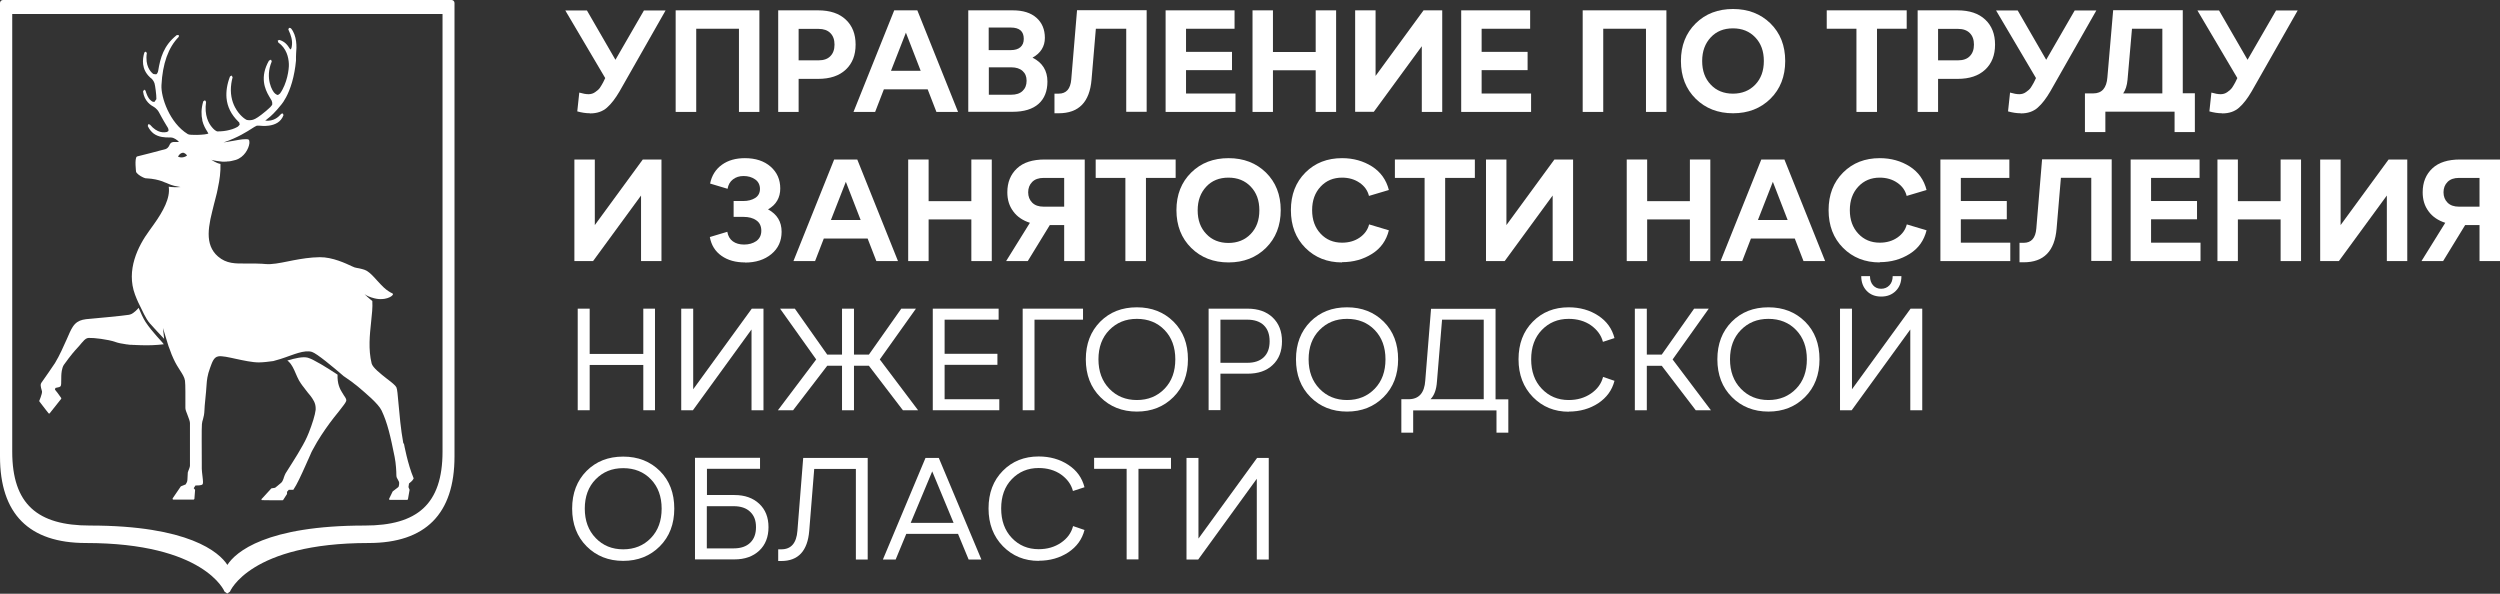<?xml version="1.0" encoding="UTF-8"?> <svg xmlns="http://www.w3.org/2000/svg" width="240" height="57" viewBox="0 0 240 57" fill="none"><rect x="0" y="0" width="240" height="57" fill="#333333" stroke="none"/><g clip-path="url(#clip0_93_868)"><path d="M43.374 0H0.284C0.129 0 0 0.129 0 0.284V43.821C0 49.33 2.774 52.129 8.244 52.129C19.623 52.129 21.545 56.747 21.558 56.799L21.816 56.98L22.074 56.799C22.074 56.799 23.97 52.129 35.388 52.129C40.858 52.129 43.632 49.33 43.632 43.821V0.284C43.632 0.129 43.503 0 43.348 0H43.374ZM42.483 43.357C42.483 48.414 40.045 50.452 35.027 50.452C25.557 50.452 22.616 52.993 21.829 54.232C21.042 53.006 18.1 50.452 8.631 50.452C3.612 50.452 1.174 48.414 1.174 43.357V1.342H42.483V43.357Z" fill="white"></path><path d="M13.98 30.921C13.748 30.572 13.477 29.953 13.309 29.553C13.309 29.566 13.284 29.579 13.271 29.592C13.245 29.618 13.219 29.643 13.206 29.669C13.193 29.682 13.18 29.695 13.167 29.708C13.142 29.734 13.116 29.76 13.077 29.798C13.064 29.811 13.051 29.824 13.038 29.837C13.013 29.863 12.974 29.889 12.948 29.914C12.935 29.927 12.909 29.94 12.896 29.953C12.871 29.979 12.845 29.992 12.819 30.018C12.793 30.03 12.768 30.043 12.742 30.069C12.716 30.082 12.69 30.095 12.664 30.121C12.639 30.134 12.6 30.147 12.574 30.16C12.548 30.16 12.535 30.185 12.509 30.185C12.458 30.198 12.419 30.211 12.368 30.224C12.368 30.224 12.368 30.224 12.355 30.224C11.968 30.301 8.626 30.611 8.588 30.611C8.368 30.624 8.149 30.65 7.93 30.701C7.568 30.792 7.246 30.972 6.988 31.372C6.807 31.643 6.614 32.082 6.394 32.598C6.098 33.255 5.736 34.094 5.285 34.842C5.285 34.855 4.111 36.571 3.969 36.751C3.943 36.79 3.93 36.829 3.917 36.867C3.917 36.867 3.917 36.867 3.917 36.88C3.892 36.984 3.917 37.113 3.943 37.242C3.943 37.267 3.956 37.306 3.969 37.332L4.033 37.577C4.046 37.693 3.982 37.925 3.904 38.132C3.866 38.235 3.827 38.338 3.801 38.403C3.801 38.416 3.788 38.441 3.775 38.454V38.532L4.42 39.37L4.666 39.68L4.717 39.706L4.769 39.68L5.762 38.428L5.878 38.287V38.209L5.517 37.706L5.362 37.513L5.272 37.396L5.324 37.242C5.465 37.216 5.582 37.19 5.672 37.164C5.749 37.138 5.801 37.1 5.827 37.061C5.878 36.945 5.878 36.751 5.878 36.493C5.878 36.235 5.878 35.913 5.93 35.603C5.969 35.397 6.02 35.203 6.123 35.036C6.846 34.029 7.155 33.694 7.452 33.372C7.581 33.23 7.71 33.088 7.865 32.894C7.865 32.894 7.878 32.868 7.891 32.868C8.188 32.507 8.342 32.456 8.497 32.443C8.523 32.443 8.562 32.443 8.6 32.443C8.91 32.417 10.368 32.572 11.077 32.83C11.323 32.92 11.697 32.998 12.161 33.062C12.174 33.062 12.187 33.062 12.2 33.062C12.264 33.062 12.329 33.075 12.38 33.088C12.419 33.088 12.458 33.088 12.497 33.101C12.535 33.101 12.587 33.101 12.626 33.101C12.69 33.101 12.755 33.101 12.819 33.114C12.845 33.114 12.871 33.114 12.909 33.114C13 33.114 13.077 33.114 13.167 33.127C13.18 33.127 13.193 33.127 13.219 33.127C13.322 33.127 13.425 33.127 13.529 33.139C14.238 33.165 14.999 33.139 15.722 33.049C15.528 32.752 14.664 31.953 13.954 30.882L13.98 30.921Z" fill="white"></path><path d="M32.947 37.836C32.947 37.836 32.909 37.771 32.883 37.745C32.638 37.371 32.367 36.842 32.406 35.965C31.386 35.294 30.122 34.507 29.554 34.34C29.077 34.211 28.329 34.391 27.581 34.611C27.632 34.649 27.684 34.675 27.722 34.727C28.019 34.998 28.213 35.436 28.393 35.862C28.497 36.094 28.587 36.313 28.703 36.52C28.806 36.7 28.922 36.868 29.026 37.01C29.206 37.255 29.387 37.474 29.541 37.681C29.632 37.784 29.709 37.887 29.787 37.977C30.07 38.352 30.29 38.687 30.303 39.151C30.303 39.203 30.303 39.267 30.303 39.345C30.251 39.835 29.967 40.725 29.645 41.538C29.529 41.822 29.413 42.093 29.284 42.338C29.245 42.402 29.219 42.467 29.18 42.531C29.142 42.596 29.116 42.66 29.077 42.725C28.767 43.292 28.406 43.873 28.097 44.363C27.942 44.595 27.813 44.814 27.697 44.995C27.568 45.201 27.464 45.369 27.413 45.447C27.387 45.498 27.361 45.563 27.335 45.614C27.297 45.705 27.271 45.795 27.232 45.885C27.232 45.885 27.232 45.898 27.232 45.911C27.219 45.95 27.206 46.001 27.181 46.04C27.142 46.143 27.103 46.221 27.039 46.298C27.039 46.311 27.013 46.324 27 46.337C26.806 46.517 26.471 46.775 26.407 46.827L26.252 46.853L26.071 46.878L26.032 46.904L25.194 47.82L25.104 47.91V47.988L25.142 48.014H25.168L26.136 48.026H27.129L27.181 48.001L27.555 47.42V47.382V47.214L27.722 47.02C27.722 47.02 27.89 47.02 28.019 47.02C28.058 47.02 28.097 47.02 28.135 47.02H28.161L28.174 46.995C28.484 46.556 28.922 45.601 29.309 44.737C29.4 44.531 29.477 44.337 29.567 44.157C29.567 44.144 29.58 44.118 29.593 44.105C29.671 43.937 29.735 43.795 29.787 43.666C29.877 43.46 29.941 43.305 29.993 43.228C30.135 42.957 30.277 42.699 30.432 42.441C30.961 41.564 31.528 40.764 32.031 40.119C32.212 39.887 32.393 39.667 32.547 39.474C32.934 38.984 33.18 38.661 33.231 38.506C33.283 38.339 33.167 38.184 33.012 37.952C33.012 37.939 32.986 37.913 32.973 37.9L32.947 37.836Z" fill="white"></path><path d="M38.723 42.583C38.465 41.164 38.349 39.77 38.258 38.764C38.181 37.926 38.142 37.358 38.052 37.178C37.962 36.997 37.613 36.713 37.149 36.365C36.543 35.888 35.782 35.294 35.678 34.894C35.343 33.527 35.498 32.134 35.627 30.908C35.704 30.186 35.782 29.502 35.743 28.896C35.382 28.625 34.995 28.238 34.995 28.238C34.995 28.238 35.24 28.431 35.704 28.573C35.704 28.573 35.704 28.573 35.717 28.573C36.027 28.676 36.297 28.715 36.543 28.715C36.839 28.715 37.059 28.663 37.175 28.625C37.252 28.599 37.317 28.573 37.381 28.547C37.51 28.496 37.6 28.418 37.665 28.354C37.691 28.328 37.717 28.289 37.73 28.264L37.691 28.173C37.562 28.122 37.433 28.044 37.317 27.967C37.149 27.864 36.994 27.735 36.852 27.606C36.62 27.386 36.401 27.154 36.194 26.922C35.859 26.548 35.536 26.187 35.175 25.98C34.943 25.851 34.543 25.774 34.259 25.722L34.04 25.671C34.04 25.671 33.898 25.606 33.769 25.555C33.214 25.297 31.924 24.677 30.698 24.69C29.77 24.703 28.931 24.845 28.17 24.987C27.989 25.026 27.821 25.052 27.654 25.09C26.815 25.258 26.106 25.4 25.499 25.348C25.383 25.348 25.267 25.335 25.164 25.322C24.738 25.297 24.351 25.297 23.99 25.297C23.899 25.297 23.796 25.297 23.706 25.297C22.571 25.309 21.745 25.322 20.932 24.626C20.597 24.342 20.378 24.007 20.236 23.658C19.939 22.91 20.003 22.033 20.197 21.052C20.3 20.575 20.429 20.072 20.558 19.543C20.584 19.466 20.597 19.375 20.623 19.298C20.687 19.04 20.752 18.795 20.816 18.537C20.842 18.421 20.868 18.292 20.893 18.176C20.893 18.124 20.919 18.085 20.919 18.034C21.087 17.273 21.19 16.499 21.165 15.738C20.739 15.66 20.287 15.338 20.287 15.338C20.287 15.338 20.468 15.428 21.332 15.518C21.397 15.518 21.461 15.518 21.526 15.518C21.539 15.518 21.564 15.518 21.577 15.518C21.68 15.518 21.784 15.518 21.874 15.493C21.9 15.493 21.939 15.493 21.964 15.493C22.042 15.493 22.132 15.467 22.209 15.454C22.248 15.454 22.287 15.441 22.326 15.428C22.39 15.415 22.468 15.389 22.532 15.377C22.571 15.377 22.609 15.364 22.635 15.351C23.448 15.093 23.874 14.28 23.938 13.777C23.938 13.712 23.951 13.648 23.938 13.596C23.938 13.467 23.887 13.416 23.848 13.39C23.835 13.39 23.822 13.39 23.809 13.377C23.732 13.364 23.629 13.351 23.525 13.364C23.203 13.364 22.751 13.454 22.248 13.545C22.222 13.545 22.197 13.545 22.158 13.558C21.926 13.596 21.693 13.648 21.461 13.674C21.474 13.674 21.487 13.674 21.5 13.661C22.829 13.209 23.706 12.642 24.209 12.319C24.351 12.229 24.467 12.152 24.558 12.113C24.583 12.1 24.609 12.087 24.635 12.074C24.661 12.074 24.674 12.061 24.686 12.061H24.841C25.061 12.087 25.422 12.113 25.809 12.061C26.377 11.984 26.97 11.739 27.215 11.055L27.163 10.9H27.112L26.996 10.926L26.957 10.965C26.957 10.965 26.931 10.99 26.931 11.003C26.712 11.236 26.286 11.661 25.46 11.584L25.68 11.403L25.744 11.352C25.989 11.171 26.402 10.797 27.022 10.023C27.06 9.971 27.125 9.881 27.202 9.778C27.512 9.313 28.002 8.385 28.273 6.862C28.337 6.54 28.376 6.192 28.415 5.818C28.415 5.714 28.415 5.624 28.415 5.534C28.415 5.508 28.415 5.482 28.415 5.456C28.415 5.34 28.415 5.224 28.428 5.108C28.492 4.515 28.518 3.418 27.925 2.709L27.744 2.67L27.68 2.838L27.705 2.889L27.744 2.98C27.886 3.289 28.131 3.87 28.002 4.515C27.989 4.592 27.963 4.657 27.938 4.695C27.925 4.721 27.899 4.747 27.886 4.747L27.834 4.695L27.783 4.618C27.705 4.489 27.589 4.321 27.422 4.166C27.28 4.037 27.086 3.908 26.815 3.831L26.66 3.895L26.712 4.076C27.512 4.644 27.705 5.508 27.731 6.14C27.757 6.63 27.563 8.036 26.88 8.978L26.789 9.043L26.686 9.12C26.686 9.12 26.57 9.107 26.493 9.043C26.467 9.03 26.428 9.004 26.402 8.978C26.144 8.785 25.422 7.507 26.08 5.921V5.869L26.015 5.727L25.822 5.818C24.919 7.391 25.435 8.565 25.822 9.223C25.873 9.301 25.912 9.378 25.951 9.442L26.08 9.662C26.106 9.726 26.119 9.791 26.131 9.842C26.144 9.946 26.131 10.023 26.131 10.049C26.131 10.049 26.054 10.178 25.951 10.281C25.744 10.487 25.396 10.784 25.086 11.016C24.854 11.197 24.635 11.339 24.506 11.403C24.441 11.429 24.39 11.455 24.325 11.481C24.274 11.493 24.235 11.507 24.183 11.519C23.964 11.558 23.783 11.532 23.706 11.519C23.525 11.455 22.958 11.055 22.558 10.294C22.261 9.726 22.067 8.965 22.209 7.998C22.235 7.817 22.274 7.636 22.326 7.443V7.404L22.235 7.249L22.171 7.288L22.08 7.34C21.797 8.075 21.693 8.772 21.745 9.404C21.822 10.255 22.197 11.003 22.867 11.661L22.906 11.7L22.971 11.764L23.009 11.971L22.842 12.152C22.713 12.229 22.442 12.384 21.99 12.487C21.693 12.564 21.319 12.616 20.855 12.616C20.855 12.616 20.855 12.616 20.842 12.616C20.829 12.616 20.803 12.603 20.765 12.577C20.661 12.526 20.506 12.409 20.339 12.203C20.055 11.868 19.59 11.094 19.784 9.778L19.758 9.739L19.681 9.623L19.513 9.726C19.294 10.474 19.32 11.068 19.423 11.532C19.423 11.545 19.423 11.571 19.423 11.584C19.539 12.048 19.745 12.384 19.874 12.59L20.003 12.809C19.939 12.887 19.423 12.938 18.92 12.951C18.52 12.951 18.133 12.951 18.029 12.874C16.275 11.803 15.436 9.313 15.501 8.178C15.604 6.114 16.159 4.553 17.165 3.534V3.367H16.972C15.694 4.373 15.385 5.598 15.191 6.772C15.178 6.862 15.152 6.94 15.114 7.004C15.088 7.069 15.036 7.108 14.998 7.133H14.959L14.74 7.108C14.74 7.108 14.701 7.095 14.662 7.056C14.456 6.888 13.914 6.321 14.095 5.095L14.004 4.953L13.862 5.031C13.656 5.701 13.579 6.643 14.366 7.391C14.417 7.443 14.469 7.495 14.533 7.533L14.559 7.559C14.624 7.624 14.688 7.701 14.74 7.791C14.765 7.856 14.804 7.907 14.83 7.985C14.895 8.165 15.024 9.172 15.011 9.455C15.011 9.481 15.011 9.507 15.011 9.52L14.817 9.791L14.624 9.752C14.533 9.688 14.443 9.623 14.353 9.52C14.249 9.391 14.146 9.223 14.043 8.926C14.017 8.862 13.991 8.785 13.979 8.707L13.837 8.604L13.733 8.785C13.85 9.739 14.52 10.126 14.778 10.268L14.856 10.32C14.856 10.32 14.895 10.345 14.92 10.371C15.011 10.449 15.165 10.591 15.256 10.771C15.423 11.094 15.591 11.377 15.72 11.61C15.836 11.803 15.94 11.971 16.004 12.087L16.094 12.229C16.133 12.293 16.159 12.371 16.172 12.422C16.172 12.474 16.172 12.513 16.172 12.551C16.172 12.551 16.172 12.564 16.172 12.577L16.03 12.668C15.785 12.719 15.127 12.835 14.391 11.958L14.224 11.919V11.958L14.185 12.1C14.34 12.435 14.546 12.668 14.765 12.835C15.256 13.184 15.849 13.196 16.21 13.196C16.339 13.196 16.443 13.196 16.507 13.209C16.584 13.222 16.649 13.248 16.727 13.287C16.765 13.3 16.804 13.325 16.843 13.351C16.868 13.351 16.894 13.377 16.907 13.39C16.959 13.429 16.997 13.454 17.049 13.493C17.101 13.532 17.139 13.583 17.178 13.635C17.178 13.635 17.165 13.635 17.152 13.635C17.101 13.635 17.049 13.635 17.01 13.635C16.985 13.635 16.972 13.635 16.946 13.635C16.907 13.635 16.868 13.635 16.843 13.635C16.817 13.635 16.791 13.635 16.778 13.635C16.752 13.635 16.727 13.635 16.701 13.635C16.675 13.635 16.662 13.635 16.636 13.635C16.597 13.635 16.572 13.635 16.546 13.661C16.546 13.661 16.546 13.661 16.533 13.661C16.533 13.661 16.533 13.661 16.52 13.661C16.378 13.712 16.314 13.829 16.262 13.945C16.223 14.035 16.172 14.112 16.094 14.19C16.043 14.228 15.991 14.28 15.914 14.306C15.501 14.435 13.385 14.964 13.179 15.015C13.166 15.015 13.14 15.028 13.127 15.041C12.908 15.248 13.062 16.473 13.062 16.486C13.101 16.641 13.437 16.899 13.733 17.028C13.824 17.066 13.914 17.105 13.991 17.118C14.017 17.118 14.03 17.118 14.056 17.118C14.74 17.157 15.191 17.273 15.565 17.402C15.669 17.441 15.772 17.479 15.875 17.531C15.875 17.531 15.875 17.531 15.888 17.531C15.927 17.544 15.978 17.57 16.017 17.582L16.133 17.634C16.314 17.711 16.546 17.802 16.727 17.84C16.972 17.892 17.333 17.956 17.333 17.956C17.333 17.956 16.868 17.995 16.494 17.956C16.378 17.956 16.288 17.931 16.198 17.918C16.365 19.014 15.656 20.291 14.765 21.543C14.624 21.736 14.482 21.943 14.34 22.136C13.23 23.645 12.095 25.942 12.959 28.276C13.011 28.418 13.062 28.56 13.127 28.702C13.179 28.818 13.23 28.934 13.282 29.05C13.708 29.889 13.966 30.56 14.379 31.037C14.714 31.411 15.411 32.172 15.759 32.533C15.733 32.25 15.643 31.489 15.643 31.489L16.172 33.217C16.223 33.333 16.262 33.462 16.314 33.591C16.417 33.875 16.52 34.172 16.662 34.456C16.868 34.907 17.088 35.255 17.281 35.552C17.513 35.913 17.707 36.21 17.759 36.545C17.81 36.868 17.797 38.3 17.797 38.919V39.177C17.797 39.319 17.888 39.564 18.004 39.848C18.107 40.119 18.236 40.441 18.236 40.609V44.698C18.236 44.84 18.133 45.059 18.081 45.201L18.029 45.356C18.029 45.356 18.004 45.859 17.991 46.066C17.991 46.246 17.862 46.44 17.823 46.504L17.372 46.685L17.346 46.711L16.572 47.846V47.923L16.623 47.962H18.597L18.662 47.898L18.726 47.072V47.02L18.597 46.865L18.765 46.608C18.933 46.608 19.332 46.608 19.436 46.504C19.513 46.427 19.5 46.221 19.436 45.692C19.41 45.447 19.371 45.176 19.371 44.995C19.371 44.905 19.371 44.724 19.371 44.466C19.371 43.37 19.345 41.086 19.384 40.725C19.397 40.544 19.436 40.403 19.487 40.248C19.552 40.016 19.616 39.758 19.629 39.345C19.629 38.958 19.784 37.81 19.836 36.868C19.861 36.532 19.9 36.029 20.171 35.307C20.365 34.791 20.506 34.288 20.958 34.211C21.294 34.146 21.964 34.301 22.674 34.456C23.396 34.61 24.222 34.791 24.841 34.791C25.267 34.791 25.873 34.714 26.235 34.662C26.686 34.546 27.202 34.378 27.37 34.314C28.079 34.081 29.228 33.553 29.95 33.785C30.427 33.94 31.976 35.23 33.021 36.133C33.021 36.133 33.033 36.133 33.046 36.145C33.279 36.3 33.511 36.468 33.73 36.623C33.743 36.623 33.769 36.649 33.782 36.661C33.846 36.713 33.911 36.752 33.962 36.803C33.988 36.816 34.014 36.842 34.027 36.855C34.078 36.894 34.13 36.932 34.182 36.971C34.246 37.023 34.324 37.087 34.375 37.126C35.098 37.745 36.323 38.751 36.633 39.409C37.201 40.609 37.484 41.873 37.884 43.86C38.013 44.505 38.052 45.279 38.052 45.627C38.052 45.821 38.13 45.937 38.194 46.04L38.31 46.272C38.336 46.401 38.31 46.724 38.22 46.775L37.717 47.162L37.691 47.188L37.355 47.885V47.949L37.42 47.988H39.097L39.162 47.936L39.316 47.046V47.007L39.213 46.762L39.265 46.414C39.342 46.349 39.613 46.156 39.703 45.95V45.898C39.136 44.556 38.787 42.647 38.775 42.57L38.723 42.583ZM17.526 15.106C17.333 15.131 17.178 15.08 17.088 15.041C17.165 14.886 17.307 14.706 17.513 14.667C17.733 14.628 17.939 14.886 17.952 14.925C17.926 14.977 17.72 15.08 17.539 15.106H17.526Z" fill="white"></path><path d="M56.63 10.874C56.243 10.874 55.843 10.81 55.418 10.694L55.611 8.888C55.96 8.991 56.256 9.043 56.501 9.043C56.734 9.043 56.953 8.978 57.147 8.836C57.34 8.707 57.495 8.565 57.585 8.436C57.675 8.307 57.779 8.127 57.895 7.92L58.101 7.495L54.27 1.006H56.347L59.082 5.74L61.817 1.006H63.894L59.469 8.785C59.082 9.442 58.695 9.958 58.269 10.333C57.843 10.707 57.314 10.887 56.643 10.887L56.63 10.874Z" fill="white"></path><path d="M64.863 10.732V0.993H72.901V10.745H70.94V2.76H66.837V10.745H64.876L64.863 10.732Z" fill="white"></path><path d="M74.707 10.732V0.993H78.539C79.687 0.993 80.564 1.29 81.196 1.883C81.829 2.476 82.138 3.276 82.138 4.282C82.138 5.289 81.829 6.088 81.196 6.682C80.564 7.275 79.687 7.572 78.539 7.572H76.668V10.745H74.707V10.732ZM76.668 5.792H78.59C79.068 5.792 79.455 5.663 79.713 5.392C79.984 5.121 80.113 4.747 80.113 4.282C80.113 3.818 79.984 3.444 79.713 3.173C79.442 2.902 79.068 2.773 78.59 2.773H76.668V5.805V5.792Z" fill="white"></path><path d="M88.064 0.993L91.973 10.745H89.896L89.057 8.578H84.851L84.013 10.745H81.936L85.845 0.993H88.051H88.064ZM85.535 6.798H88.386L86.967 3.134L85.535 6.798Z" fill="white"></path><path d="M92.954 10.732V0.993H97.225C98.205 0.993 98.953 1.225 99.495 1.702C100.037 2.18 100.308 2.825 100.308 3.637C100.308 4.45 99.908 5.108 99.121 5.534C100.076 6.011 100.553 6.785 100.553 7.83C100.553 8.746 100.269 9.468 99.702 9.971C99.134 10.475 98.308 10.732 97.212 10.732H92.941H92.954ZM94.915 4.811H97.031C97.431 4.811 97.741 4.721 97.96 4.528C98.179 4.334 98.282 4.076 98.282 3.728C98.282 3.005 97.87 2.644 97.031 2.644H94.915V4.811ZM94.915 9.094H97.07C97.547 9.094 97.908 8.978 98.166 8.733C98.424 8.488 98.553 8.165 98.553 7.753C98.553 7.34 98.424 7.043 98.166 6.811C97.908 6.579 97.547 6.463 97.083 6.463H94.928V9.094H94.915Z" fill="white"></path><path d="M101.229 10.874V8.991H101.628C102.364 8.991 102.764 8.539 102.841 7.623L103.396 0.98H110.079V10.732H108.118V2.76H105.202L104.789 7.636C104.609 9.804 103.564 10.874 101.628 10.874H101.229Z" fill="white"></path><path d="M111.898 10.732V0.993H118.517V2.76H113.859V4.979H118.272V6.733H113.859V8.978H118.607V10.745H111.898V10.732Z" fill="white"></path><path d="M120.242 10.732V0.993H122.203V4.992H126.306V0.993H128.267V10.745H126.306V6.746H122.203V10.745H120.242V10.732Z" fill="white"></path><path d="M136.66 0.993H138.454V10.745H136.493V4.437L131.887 10.732H130.094V0.993H132.055V7.288L136.66 0.993Z" fill="white"></path><path d="M140.275 10.732V0.993H146.894V2.76H142.236V4.979H146.649V6.733H142.236V8.978H146.984V10.745H140.275V10.732Z" fill="white"></path><path d="M151.938 10.732V0.993H159.975V10.745H158.014V2.76H153.911V10.745H151.95L151.938 10.732Z" fill="white"></path><path d="M169.961 9.481C169.02 10.41 167.82 10.874 166.375 10.874C164.93 10.874 163.73 10.41 162.788 9.481C161.846 8.552 161.369 7.34 161.369 5.856C161.369 4.373 161.846 3.173 162.788 2.244C163.73 1.316 164.93 0.864 166.375 0.864C167.82 0.864 169.02 1.328 169.961 2.244C170.903 3.173 171.38 4.373 171.38 5.856C171.38 7.34 170.903 8.552 169.961 9.481ZM164.233 8.127C164.775 8.707 165.498 8.991 166.362 8.991C167.226 8.991 167.949 8.707 168.503 8.127C169.058 7.546 169.329 6.798 169.329 5.856C169.329 4.915 169.058 4.166 168.503 3.586C167.949 3.005 167.239 2.722 166.362 2.722C165.485 2.722 164.775 3.005 164.233 3.586C163.691 4.166 163.408 4.915 163.408 5.856C163.408 6.798 163.678 7.546 164.233 8.127Z" fill="white"></path><path d="M178.218 10.732V2.76H175.367V0.993H183.043V2.76H180.192V10.745H178.231L178.218 10.732Z" fill="white"></path><path d="M184.094 10.732V0.993H187.925C189.074 0.993 189.951 1.29 190.583 1.883C191.215 2.476 191.525 3.276 191.525 4.282C191.525 5.289 191.215 6.088 190.583 6.682C189.951 7.275 189.074 7.572 187.925 7.572H186.055V10.745H184.094V10.732ZM186.055 5.792H187.977C188.454 5.792 188.841 5.663 189.099 5.392C189.37 5.121 189.499 4.747 189.499 4.282C189.499 3.818 189.37 3.444 189.099 3.173C188.828 2.902 188.454 2.773 187.977 2.773H186.055V5.805V5.792Z" fill="white"></path><path d="M193.984 10.874C193.597 10.874 193.197 10.81 192.771 10.694L192.965 8.888C193.313 8.991 193.61 9.043 193.855 9.043C194.087 9.043 194.306 8.978 194.5 8.836C194.694 8.707 194.848 8.565 194.939 8.436C195.029 8.307 195.132 8.127 195.248 7.92L195.455 7.495L191.623 1.006H193.7L196.435 5.74L199.17 1.006H201.247L196.822 8.785C196.435 9.442 196.048 9.958 195.622 10.333C195.197 10.707 194.668 10.887 193.997 10.887L193.984 10.874Z" fill="white"></path><path d="M200.154 12.693V8.965H200.967C201.78 8.965 202.231 8.449 202.309 7.43L202.864 0.98H209.546V8.952H210.707V12.68H208.759V10.72H202.115V12.68H200.167L200.154 12.693ZM203.805 8.965H207.585V2.76H204.67L204.244 7.649C204.192 8.217 204.05 8.655 203.818 8.978L203.805 8.965Z" fill="white"></path><path d="M213.314 10.874C212.927 10.874 212.527 10.81 212.101 10.694L212.295 8.888C212.643 8.991 212.94 9.043 213.185 9.043C213.417 9.043 213.637 8.978 213.83 8.836C214.024 8.707 214.178 8.565 214.269 8.436C214.359 8.307 214.462 8.127 214.578 7.92L214.785 7.495L210.953 1.006H213.03L215.765 5.74L218.5 1.006H220.577L216.152 8.785C215.765 9.442 215.378 9.958 214.952 10.333C214.527 10.707 213.998 10.887 213.327 10.887L213.314 10.874Z" fill="white"></path><path d="M61.707 15.312H63.501V25.064H61.54V18.769L56.934 25.064H55.141V15.312H57.102V21.607L61.707 15.312Z" fill="white"></path><path d="M71.512 25.193C70.622 25.193 69.873 24.987 69.267 24.561C68.661 24.135 68.286 23.542 68.144 22.755L69.822 22.252C69.886 22.652 70.067 22.961 70.351 23.168C70.635 23.374 70.996 23.477 71.434 23.477C71.899 23.477 72.286 23.361 72.608 23.142C72.918 22.91 73.086 22.587 73.086 22.149C73.086 21.71 72.931 21.375 72.608 21.155C72.286 20.923 71.873 20.82 71.357 20.82H70.428V19.298H71.357C71.821 19.298 72.195 19.195 72.505 19.001C72.802 18.808 72.957 18.511 72.957 18.137C72.957 17.763 72.802 17.427 72.492 17.221C72.183 17.002 71.808 16.898 71.383 16.898C70.983 16.898 70.647 17.002 70.364 17.221C70.08 17.44 69.912 17.737 69.847 18.124L68.17 17.621C68.325 16.847 68.712 16.24 69.306 15.815C69.899 15.389 70.635 15.183 71.512 15.183C72.531 15.183 73.357 15.454 73.976 15.995C74.595 16.537 74.905 17.234 74.905 18.098C74.905 18.962 74.518 19.659 73.731 20.098C74.608 20.575 75.034 21.284 75.034 22.252C75.034 23.129 74.711 23.851 74.053 24.393C73.395 24.935 72.557 25.206 71.525 25.206L71.512 25.193Z" fill="white"></path><path d="M82.298 15.312L86.207 25.064H84.13L83.291 22.897H79.086L78.247 25.064H76.17L80.079 15.312H82.285H82.298ZM79.769 21.117H82.621L81.201 17.453L79.769 21.117Z" fill="white"></path><path d="M87.186 25.064V15.312H89.147V19.311H93.249V15.312H95.21V25.064H93.249V21.065H89.147V25.064H87.186Z" fill="white"></path><path d="M104.122 25.064H102.161V21.607H100.781L98.665 25.064H96.588L98.871 21.388C98.188 21.169 97.646 20.807 97.272 20.291C96.885 19.775 96.704 19.169 96.704 18.46C96.704 17.505 97.014 16.744 97.633 16.163C98.252 15.583 99.142 15.312 100.303 15.312H104.135V25.064H104.122ZM102.161 19.84V17.079H100.187C99.71 17.079 99.349 17.208 99.091 17.466C98.833 17.724 98.704 18.06 98.704 18.46C98.704 18.86 98.833 19.195 99.091 19.453C99.349 19.711 99.71 19.84 100.187 19.84H102.161Z" fill="white"></path><path d="M108.037 25.064V17.079H105.186V15.312H112.862V17.079H110.011V25.064H108.05H108.037Z" fill="white"></path><path d="M121.53 23.8C120.588 24.729 119.388 25.193 117.943 25.193C116.498 25.193 115.298 24.729 114.357 23.8C113.415 22.871 112.938 21.658 112.938 20.175C112.938 18.691 113.415 17.492 114.357 16.563C115.298 15.634 116.498 15.183 117.943 15.183C119.388 15.183 120.588 15.647 121.53 16.563C122.471 17.492 122.949 18.691 122.949 20.175C122.949 21.658 122.471 22.871 121.53 23.8ZM115.802 22.458C116.343 23.039 117.066 23.323 117.93 23.323C118.795 23.323 119.517 23.039 120.072 22.458C120.627 21.878 120.898 21.13 120.898 20.188C120.898 19.246 120.627 18.498 120.072 17.917C119.517 17.337 118.808 17.053 117.93 17.053C117.053 17.053 116.343 17.337 115.802 17.917C115.26 18.498 114.976 19.246 114.976 20.188C114.976 21.13 115.247 21.878 115.802 22.458Z" fill="white"></path><path d="M128.841 25.193C127.422 25.193 126.248 24.729 125.319 23.8C124.39 22.871 123.926 21.658 123.926 20.175C123.926 18.691 124.39 17.492 125.319 16.563C126.248 15.634 127.422 15.183 128.841 15.183C129.925 15.183 130.879 15.454 131.718 15.982C132.544 16.511 133.086 17.272 133.331 18.24L131.421 18.808C131.292 18.291 130.996 17.866 130.518 17.543C130.054 17.221 129.486 17.053 128.841 17.053C128.003 17.053 127.319 17.337 126.777 17.917C126.235 18.498 125.964 19.246 125.964 20.175C125.964 21.104 126.235 21.852 126.777 22.432C127.319 23.013 128.003 23.297 128.841 23.297C129.499 23.297 130.067 23.129 130.531 22.806C130.996 22.484 131.305 22.058 131.434 21.542L133.331 22.11C133.086 23.09 132.557 23.838 131.718 24.367C130.879 24.896 129.925 25.167 128.841 25.167V25.193Z" fill="white"></path><path d="M136.761 25.064V17.079H133.91V15.312H141.586V17.079H138.735V25.064H136.774H136.761Z" fill="white"></path><path d="M149.223 15.312H151.016V25.064H149.055V18.769L144.45 25.064H142.656V15.312H144.617V21.607L149.223 15.312Z" fill="white"></path><path d="M156.166 25.064V15.312H158.127V19.311H162.23V15.312H164.191V25.064H162.23V21.065H158.127V25.064H156.166Z" fill="white"></path><path d="M171.304 15.312L175.213 25.064H173.136L172.297 22.897H168.091L167.253 25.064H165.176L169.085 15.312H171.291H171.304ZM168.762 21.117H171.613L170.194 17.453L168.762 21.117Z" fill="white"></path><path d="M180.46 25.193C179.041 25.193 177.867 24.729 176.938 23.8C176.009 22.871 175.545 21.658 175.545 20.175C175.545 18.691 176.009 17.492 176.938 16.563C177.867 15.634 179.041 15.183 180.46 15.183C181.544 15.183 182.499 15.454 183.337 15.982C184.163 16.511 184.705 17.272 184.95 18.24L183.04 18.808C182.911 18.291 182.615 17.866 182.137 17.543C181.673 17.221 181.105 17.053 180.46 17.053C179.622 17.053 178.938 17.337 178.396 17.917C177.854 18.498 177.583 19.246 177.583 20.175C177.583 21.104 177.854 21.852 178.396 22.432C178.938 23.013 179.622 23.297 180.46 23.297C181.118 23.297 181.686 23.129 182.15 22.806C182.615 22.484 182.924 22.058 183.053 21.542L184.95 22.11C184.705 23.09 184.176 23.838 183.337 24.367C182.499 24.896 181.544 25.167 180.46 25.167V25.193Z" fill="white"></path><path d="M186.279 25.064V15.312H192.898V17.079H188.24V19.298H192.652V21.052H188.24V23.297H192.988V25.064H186.279Z" fill="white"></path><path d="M193.873 25.193V23.31H194.273C195.008 23.31 195.408 22.858 195.486 21.943L196.04 15.299H202.723V25.052H200.762V17.066H197.847L197.434 21.943C197.253 24.11 196.208 25.18 194.273 25.18H193.873V25.193Z" fill="white"></path><path d="M204.541 25.064V15.312H211.159V17.079H206.502V19.298H210.914V21.052H206.502V23.297H211.25V25.064H204.541Z" fill="white"></path><path d="M212.875 25.064V15.312H214.836V19.311H218.939V15.312H220.9V25.064H218.939V21.065H214.836V25.064H212.875Z" fill="white"></path><path d="M229.305 15.312H231.098V25.064H229.137V18.769L224.532 25.064H222.738V15.312H224.699V21.607L229.305 15.312Z" fill="white"></path><path d="M239.995 25.064H238.034V21.607H236.654L234.538 25.064H232.461L234.744 21.388C234.061 21.169 233.519 20.807 233.145 20.291C232.758 19.775 232.577 19.169 232.577 18.46C232.577 17.505 232.887 16.744 233.506 16.163C234.125 15.583 235.015 15.312 236.176 15.312H240.008V25.064H239.995ZM238.034 19.84V17.079H236.06C235.583 17.079 235.222 17.208 234.964 17.466C234.706 17.724 234.577 18.06 234.577 18.46C234.577 18.86 234.706 19.195 234.964 19.453C235.222 19.711 235.583 19.84 236.06 19.84H238.034Z" fill="white"></path><path d="M55.461 39.383V29.631H56.609V33.978H61.757V29.631H62.879V39.383H61.757V35.036H56.609V39.383H55.461Z" fill="white"></path><path d="M72.171 29.631H73.294V39.383H72.146V31.63L66.521 39.383H65.398V29.631H66.547V37.371L72.171 29.631Z" fill="white"></path><path d="M74.68 39.383L78.356 34.507L74.886 29.631H76.305L79.414 34.042H80.834V29.631H81.982V34.042H83.414L86.523 29.631H87.929L84.459 34.507L88.136 39.383H86.678L83.414 35.113H81.982V39.383H80.834V35.113H79.414L76.138 39.383H74.68Z" fill="white"></path><path d="M89.547 39.383V29.631H95.868V30.689H90.682V33.965H95.752V35.023H90.682V38.326H95.933V39.383H89.547Z" fill="white"></path><path d="M98.177 39.383V29.631H103.97V30.689H99.312V39.383H98.164H98.177Z" fill="white"></path><path d="M112.65 38.119C111.721 39.048 110.547 39.512 109.141 39.512C107.734 39.512 106.56 39.048 105.632 38.119C104.703 37.19 104.238 35.977 104.238 34.494C104.238 33.011 104.703 31.811 105.619 30.882C106.548 29.953 107.709 29.502 109.141 29.502C110.573 29.502 111.734 29.966 112.663 30.882C113.592 31.811 114.043 33.011 114.043 34.494C114.043 35.977 113.579 37.19 112.65 38.119ZM109.141 38.403C110.212 38.403 111.102 38.041 111.798 37.319C112.495 36.597 112.83 35.655 112.83 34.494C112.83 33.333 112.482 32.391 111.798 31.682C111.115 30.972 110.224 30.611 109.141 30.611C108.057 30.611 107.193 30.972 106.496 31.682C105.799 32.391 105.451 33.333 105.451 34.494C105.451 35.655 105.799 36.597 106.496 37.319C107.193 38.041 108.07 38.403 109.141 38.403Z" fill="white"></path><path d="M116.027 39.383V29.631H119.768C120.774 29.631 121.587 29.914 122.18 30.482C122.774 31.05 123.071 31.811 123.071 32.765C123.071 33.72 122.774 34.481 122.18 35.036C121.587 35.603 120.787 35.874 119.768 35.874H117.162V39.37H116.014L116.027 39.383ZM117.162 34.829H119.742C120.426 34.829 120.955 34.649 121.329 34.288C121.703 33.926 121.884 33.423 121.884 32.765C121.884 32.107 121.703 31.591 121.329 31.23C120.955 30.869 120.426 30.688 119.742 30.688H117.162V34.829Z" fill="white"></path><path d="M132.826 38.119C131.897 39.048 130.723 39.512 129.316 39.512C127.91 39.512 126.736 39.048 125.807 38.119C124.878 37.19 124.414 35.977 124.414 34.494C124.414 33.011 124.879 31.811 125.794 30.882C126.723 29.953 127.884 29.502 129.316 29.502C130.749 29.502 131.91 29.966 132.839 30.882C133.767 31.811 134.219 33.011 134.219 34.494C134.219 35.977 133.754 37.19 132.826 38.119ZM129.316 38.403C130.387 38.403 131.277 38.041 131.974 37.319C132.671 36.597 133.006 35.655 133.006 34.494C133.006 33.333 132.658 32.391 131.974 31.682C131.29 30.972 130.4 30.611 129.316 30.611C128.233 30.611 127.368 30.972 126.672 31.682C125.975 32.391 125.627 33.333 125.627 34.494C125.627 35.655 125.975 36.597 126.672 37.319C127.368 38.041 128.246 38.403 129.316 38.403Z" fill="white"></path><path d="M134.529 41.525V38.325H135.226C136.206 38.325 136.748 37.732 136.826 36.532L137.38 29.644H143.573V38.338H144.799V41.537H143.663V39.396H135.665V41.537H134.529V41.525ZM137.342 38.325H142.438V30.689H138.438L137.948 36.623C137.896 37.397 137.69 37.964 137.329 38.325H137.342Z" fill="white"></path><path d="M150.604 39.525C149.224 39.525 148.089 39.061 147.16 38.119C146.244 37.177 145.779 35.977 145.779 34.494C145.779 33.011 146.231 31.811 147.147 30.882C148.063 29.953 149.211 29.502 150.591 29.502C151.675 29.502 152.63 29.773 153.43 30.302C154.242 30.83 154.758 31.553 154.991 32.456L153.881 32.817C153.713 32.172 153.326 31.656 152.733 31.23C152.14 30.817 151.417 30.611 150.591 30.611C149.546 30.611 148.695 30.972 148.011 31.682C147.327 32.391 146.992 33.333 146.992 34.494C146.992 35.655 147.327 36.597 148.011 37.319C148.695 38.041 149.559 38.403 150.591 38.403C151.417 38.403 152.127 38.196 152.733 37.783C153.339 37.371 153.726 36.842 153.894 36.184L154.991 36.558C154.758 37.461 154.242 38.17 153.43 38.712C152.617 39.241 151.675 39.512 150.591 39.512L150.604 39.525Z" fill="white"></path><path d="M156.945 39.383V29.631H158.094V34.043H159.526L162.635 29.631H164.041L160.571 34.507L164.247 39.383H162.79L159.526 35.114H158.094V39.383H156.945Z" fill="white"></path><path d="M173.279 38.119C172.35 39.048 171.176 39.512 169.77 39.512C168.363 39.512 167.189 39.048 166.261 38.119C165.332 37.19 164.867 35.977 164.867 34.494C164.867 33.011 165.332 31.811 166.248 30.882C167.176 29.953 168.338 29.502 169.77 29.502C171.202 29.502 172.363 29.966 173.292 30.882C174.221 31.811 174.672 33.011 174.672 34.494C174.672 35.977 174.208 37.19 173.279 38.119ZM169.77 38.403C170.84 38.403 171.731 38.041 172.427 37.319C173.124 36.597 173.459 35.655 173.459 34.494C173.459 33.333 173.111 32.391 172.427 31.682C171.743 30.972 170.853 30.611 169.77 30.611C168.686 30.611 167.822 30.972 167.125 31.682C166.428 32.391 166.08 33.333 166.08 34.494C166.08 35.655 166.428 36.597 167.125 37.319C167.822 38.041 168.699 38.403 169.77 38.403Z" fill="white"></path><path d="M183.414 29.631H184.536V39.383H183.388V31.631L177.763 39.383H176.641V29.631H177.789V37.371L183.414 29.631ZM180.588 28.47C180.021 28.47 179.556 28.29 179.208 27.928C178.86 27.567 178.679 27.09 178.679 26.509H179.518C179.518 26.87 179.621 27.167 179.814 27.387C180.008 27.606 180.266 27.722 180.588 27.722C180.911 27.722 181.182 27.606 181.388 27.387C181.595 27.167 181.698 26.87 181.698 26.509H182.536C182.536 27.09 182.356 27.567 181.995 27.928C181.633 28.29 181.169 28.47 180.601 28.47H180.588Z" fill="white"></path><path d="M63.337 52.451C62.408 53.38 61.234 53.844 59.828 53.844C58.422 53.844 57.248 53.38 56.319 52.451C55.39 51.522 54.926 50.31 54.926 48.826C54.926 47.343 55.39 46.143 56.306 45.214C57.235 44.285 58.396 43.834 59.828 43.834C61.26 43.834 62.421 44.298 63.35 45.214C64.279 46.143 64.731 47.343 64.731 48.826C64.731 50.31 64.266 51.522 63.337 52.451ZM59.828 52.735C60.899 52.735 61.789 52.374 62.486 51.651C63.182 50.929 63.518 49.987 63.518 48.826C63.518 47.665 63.17 46.723 62.486 46.014C61.802 45.304 60.912 44.943 59.828 44.943C58.745 44.943 57.88 45.304 57.184 46.014C56.487 46.723 56.139 47.665 56.139 48.826C56.139 49.987 56.487 50.929 57.184 51.651C57.88 52.374 58.757 52.735 59.828 52.735Z" fill="white"></path><path d="M66.719 53.702V43.95H72.963V45.008H67.867V47.523H70.512C71.505 47.523 72.292 47.807 72.885 48.361C73.479 48.916 73.776 49.664 73.776 50.606C73.776 51.548 73.479 52.309 72.885 52.864C72.292 53.418 71.505 53.702 70.512 53.702H66.719ZM67.854 52.644H70.434C71.118 52.644 71.647 52.464 72.021 52.102C72.395 51.741 72.576 51.251 72.576 50.606C72.576 49.961 72.395 49.497 72.021 49.136C71.647 48.774 71.118 48.594 70.434 48.594H67.854V52.644Z" fill="white"></path><path d="M74.707 53.844V52.735H75.004C75.945 52.735 76.462 52.141 76.552 50.955L77.107 43.963H83.299V53.715H82.164V45.02H78.165L77.687 50.955C77.532 52.889 76.629 53.857 75.004 53.857H74.707V53.844Z" fill="white"></path><path d="M90.125 43.963L94.214 53.715H92.989L91.97 51.251H87.003L85.983 53.715H84.758L88.847 43.963H90.112H90.125ZM87.441 50.193H91.544L89.493 45.253L87.428 50.193H87.441Z" fill="white"></path><path d="M99.725 53.844C98.345 53.844 97.21 53.38 96.281 52.438C95.365 51.496 94.9 50.297 94.9 48.813C94.9 47.33 95.352 46.13 96.268 45.201C97.184 44.272 98.332 43.821 99.713 43.821C100.796 43.821 101.751 44.092 102.551 44.621C103.364 45.15 103.88 45.872 104.112 46.775L103.002 47.136C102.835 46.491 102.448 45.975 101.854 45.549C101.261 45.137 100.538 44.93 99.713 44.93C98.668 44.93 97.816 45.291 97.132 46.001C96.448 46.71 96.113 47.652 96.113 48.813C96.113 49.974 96.448 50.916 97.132 51.638C97.816 52.361 98.68 52.722 99.713 52.722C100.538 52.722 101.248 52.515 101.854 52.103C102.46 51.69 102.847 51.161 103.015 50.503L104.112 50.877C103.88 51.78 103.364 52.49 102.551 53.031C101.738 53.56 100.796 53.831 99.713 53.831L99.725 53.844Z" fill="white"></path><path d="M108.157 53.702V45.008H105.035V43.95H112.415V45.008H109.293V53.702H108.144H108.157Z" fill="white"></path><path d="M120.677 43.963H121.8V53.715H120.652V45.962L115.027 53.715H113.904V43.963H115.052V51.703L120.677 43.963Z" fill="white"></path></g><defs><clipPath id="clip0_93_868"><rect width="240" height="56.967" fill="white"></rect></clipPath></defs></svg> 